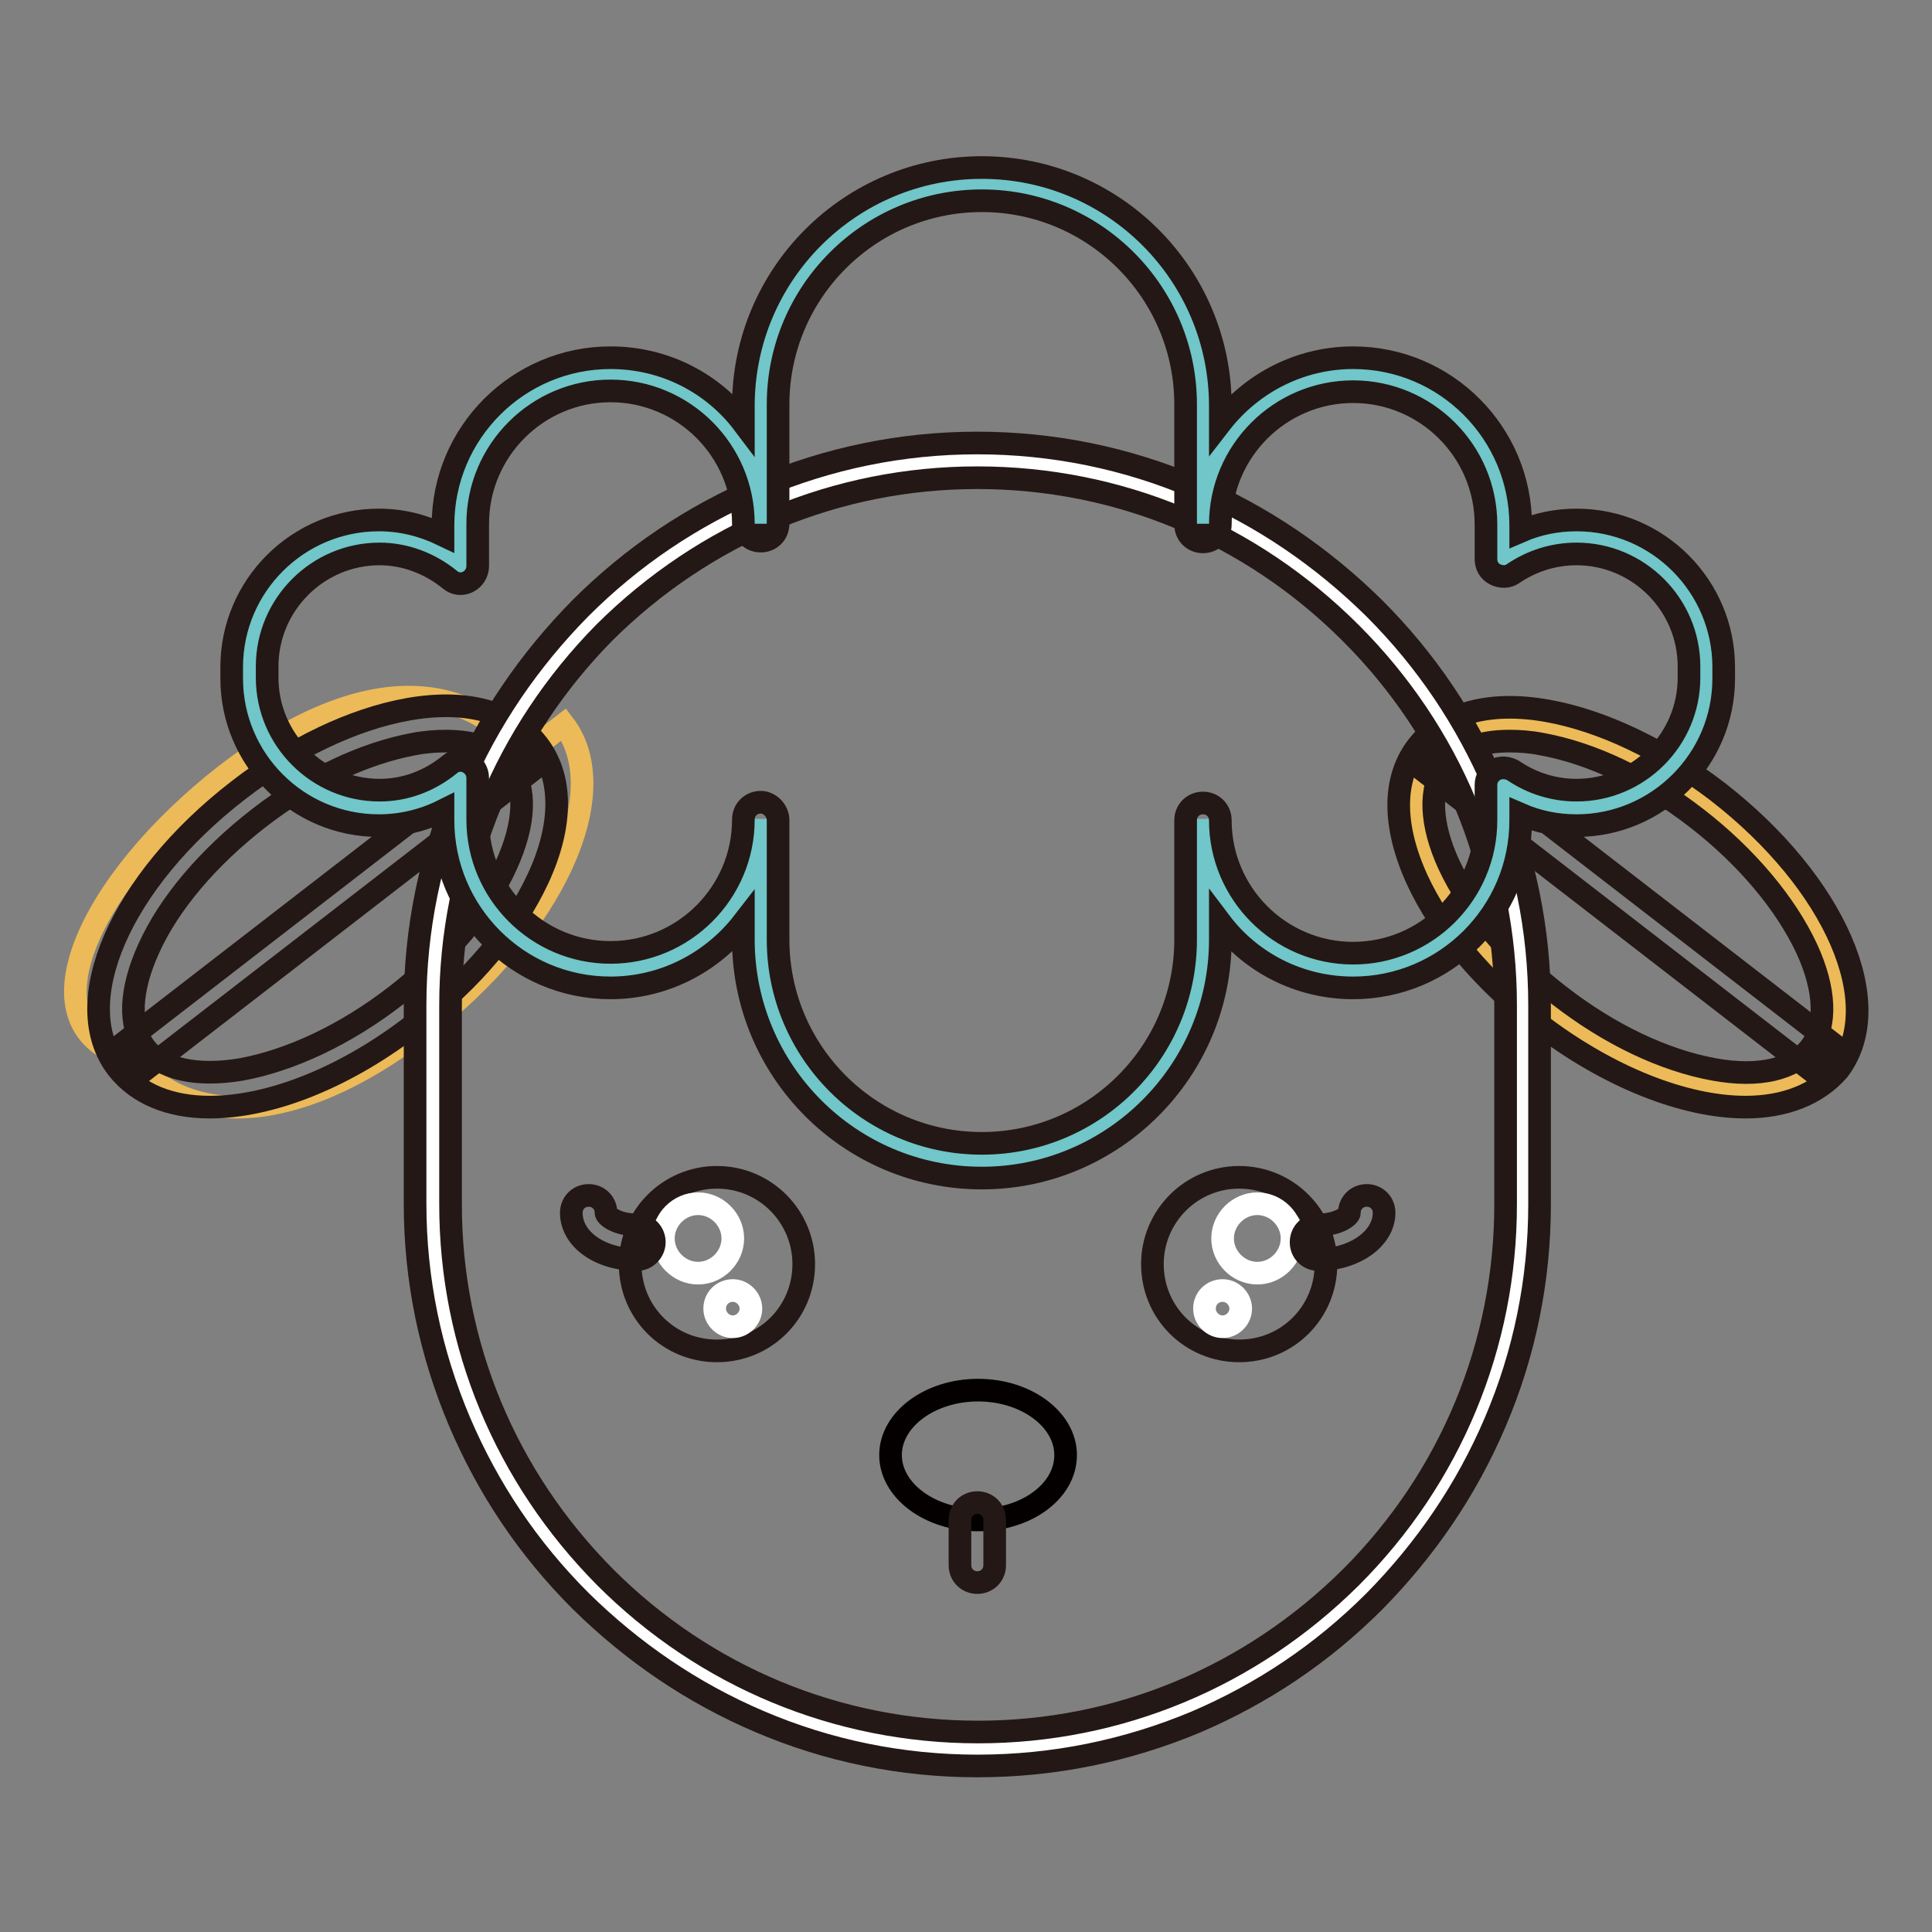 <?xml version="1.0" encoding="utf-8"?>
<!-- Svg Vector Icons : http://www.onlinewebfonts.com/icon -->
<!DOCTYPE svg PUBLIC "-//W3C//DTD SVG 1.1//EN" "http://www.w3.org/Graphics/SVG/1.1/DTD/svg11.dtd">
<svg version="1.1" xmlns="http://www.w3.org/2000/svg" xmlns:xlink="http://www.w3.org/1999/xlink" x="0px" y="0px" viewBox="0 0 256 256" enable-background="new 0 0 256 256" xml:space="preserve">
<rect x="0" y="0" width="256" height="256" fill="#808080" stroke="none"/>
<g> <path stroke-width="3" fill-opacity="0" stroke="#ecba58"  d="M17.4,140.2c6.9,9,21.3,9.5,38.6-3.8C73.3,123.1,81.6,105,74.7,96c0,0,0,0-5.2,4c-7.4-9.6-21-11.6-39.5,2.6 C11.6,116.9,2.6,136.3,17.4,140.2z"/> <path stroke-width="3" fill-opacity="0" stroke="#231815"  d="M27.8,146.7c-5.2,0-9.5-1.7-12.2-5.1c-6.7-8.6,0.3-24.8,16-36.9C38.8,99.1,46.8,95.3,54,94 c7.8-1.4,13.9,0.3,17.2,4.6c3.4,4.3,3.4,10.7,0.1,17.8c-3.1,6.7-8.8,13.5-16,19C45.9,142.8,35.8,146.7,27.8,146.7z M59.1,98.2 c-1.3,0-2.8,0.1-4.3,0.4c-6.5,1.2-13.8,4.6-20.5,9.8c-6.7,5.2-11.9,11.3-14.6,17.3c-2.5,5.5-2.7,10.2-0.5,13.1s6.9,3.9,12.8,2.9 c6.5-1.2,13.8-4.6,20.5-9.8c6.7-5.2,11.9-11.3,14.6-17.3c2.5-5.5,2.7-10.2,0.5-13.1C66,99.3,63,98.2,59.1,98.2L59.1,98.2z"/> <path stroke-width="3" fill-opacity="0" stroke="#231815"  d="M68.1,98.2l2.8,3.6l-52,40.2l-2.8-3.6L68.1,98.2z"/> <path stroke-width="3" fill-opacity="0" stroke="#ecba58"  d="M241.7,140.2c5.8-7.5-1.2-22.6-15.5-33.7s-30.7-14-36.5-6.5c0,0,0,0,0,0c-5.8,7.5,1.2,22.6,15.5,33.7 C219.5,144.8,235.9,147.7,241.7,140.2L241.7,140.2L241.7,140.2z"/> <path stroke-width="3" fill-opacity="0" stroke="#231815"  d="M231.3,146.7c-8,0-18.1-3.9-27.5-11.1c-7.2-5.6-12.9-12.3-16-19c-3.3-7.2-3.3-13.5,0.1-17.8 c3.4-4.3,9.5-6,17.2-4.6c7.2,1.3,15.2,5.1,22.5,10.7c15.6,12.1,22.6,28.2,16,36.9C240.8,145,236.5,146.7,231.3,146.7L231.3,146.7z  M200,98.2c-3.9,0-6.9,1.1-8.5,3.3c-2.2,2.9-2,7.7,0.5,13.1c2.8,6,8,12.2,14.6,17.3c6.7,5.2,13.9,8.6,20.5,9.8 c5.9,1.1,10.6,0,12.8-2.9c2.2-2.9,2-7.7-0.5-13.1c-2.8-6-8-12.2-14.6-17.3c-6.7-5.2-13.9-8.6-20.5-9.8 C202.8,98.3,201.3,98.2,200,98.2L200,98.2z"/> <path stroke-width="3" fill-opacity="0" stroke="#231815"  d="M191,98.2l52,40.2l-2.8,3.6l-52-40.2L191,98.2z"/> <path stroke-width="3" fill-opacity="0" stroke="#ffffff"  d="M129.5,231.7c-39.7,0-72.2-32.5-72.2-72.2v-26.4c0-39.7,32.5-72.2,72.2-72.2c39.7,0,72.2,32.5,72.2,72.2 v26.4C201.7,199.2,169.3,231.7,129.5,231.7L129.5,231.7z"/> <path stroke-width="3" fill-opacity="0" stroke="#231815"  d="M129.5,234c-10,0-19.8-2-28.9-5.9c-8.9-3.8-16.8-9.2-23.7-16c-6.9-6.9-12.2-14.8-16-23.7 c-3.9-9.2-5.9-18.9-5.9-28.9v-26.3c0-10,2-19.8,5.9-28.9c3.8-8.9,9.2-16.8,16-23.7c6.9-6.9,14.8-12.2,23.7-16 c9.2-3.9,18.9-5.9,28.9-5.9c10,0,19.8,2,28.9,5.9c8.9,3.8,16.8,9.2,23.7,16c6.9,6.9,12.2,14.8,16,23.7c3.9,9.2,5.9,18.9,5.9,28.9 v26.4c0,10-2,19.8-5.9,28.9c-3.8,8.9-9.2,16.8-16,23.7c-6.9,6.9-14.8,12.2-23.7,16C149.3,232,139.6,234,129.5,234z M129.5,63.3 c-18.6,0-36.1,7.3-49.4,20.5C67,97.1,59.7,114.6,59.7,133.2v26.4c0,18.6,7.3,36.1,20.5,49.4c13.2,13.2,30.8,20.5,49.4,20.5 c18.6,0,36.1-7.3,49.4-20.5c13.2-13.2,20.5-30.8,20.5-49.4v-26.4c0-18.6-7.3-36.1-20.5-49.3C165.7,70.6,148.2,63.3,129.5,63.3 L129.5,63.3z"/> <path stroke-width="3" fill-opacity="0" stroke="#70c6c8"  d="M209,71c-3.6,0-6.9,1.1-9.7,3v-4.6c0-11-9-19.9-19.9-19.9c-11,0-19.9,9-19.9,19.9V53.6 c0-16.2-13.1-29.3-29.3-29.3c-16.2,0-29.3,13.1-29.3,29.3v15.8c0-11-9-19.9-19.9-19.9c-11,0-19.9,9-19.9,19.9v5.5 c-3-2.4-6.7-3.9-10.8-3.9c-9.5,0-17.2,7.7-17.2,17.2v1.5c0,9.5,7.8,17.2,17.2,17.2c4.1,0,7.8-1.5,10.8-3.9v5.5 c0,11,9,19.9,19.9,19.9c11,0,19.9-9,19.9-19.9v15.8c0,16.2,13.1,29.3,29.3,29.3c16.2,0,29.3-13.1,29.3-29.3v-15.8 c0,11,9,19.9,19.9,19.9c11,0,19.9-9,19.9-19.9V104c2.8,1.9,6.1,3,9.7,3c9.5,0,17.2-7.7,17.2-17.2v-1.5C226.2,78.8,218.5,71,209,71 L209,71z"/> <path stroke-width="3" fill-opacity="0" stroke="#231815"  d="M130.1,156.1c-17.5,0-31.6-14.2-31.6-31.6v-2.3c-4.1,5.3-10.5,8.7-17.6,8.7c-12.3,0-22.2-10-22.2-22.2v-1.3 c-2.6,1.3-5.5,2-8.5,2c-10.8,0-19.5-8.8-19.5-19.5v-1.5c0-10.8,8.8-19.5,19.5-19.5c3,0,5.8,0.7,8.5,2v-1.3 c0-12.3,10-22.2,22.2-22.2c7.2,0,13.6,3.4,17.6,8.7v-2.3c0-17.5,14.2-31.6,31.6-31.6c17.5,0,31.6,14.2,31.6,31.6v2.3 c4.1-5.3,10.5-8.7,17.6-8.7c12.3,0,22.2,10,22.2,22.2v0.8c2.3-1,4.8-1.5,7.4-1.5c10.8,0,19.5,8.8,19.5,19.5v1.5 c0,10.8-8.8,19.5-19.5,19.5c-2.6,0-5.1-0.5-7.4-1.5v0.8c0,12.3-10,22.2-22.2,22.2c-7.2,0-13.6-3.4-17.6-8.7v2.3 C161.7,141.9,147.5,156.1,130.1,156.1L130.1,156.1z M103.1,108.7v15.8c0,14.9,12.1,27,27,27c14.9,0,27-12.1,27-27v-15.8 c0-1.3,1-2.3,2.3-2.3s2.3,1,2.3,2.3c0,9.7,7.9,17.6,17.6,17.6s17.6-7.9,17.6-17.6V104c0-0.9,0.5-1.6,1.2-2c0.8-0.4,1.7-0.3,2.4,0.1 c2.5,1.7,5.4,2.6,8.4,2.6c8.2,0,14.9-6.7,14.9-14.9v-1.5c0-8.2-6.7-14.9-14.9-14.9c-3,0-5.9,0.9-8.4,2.6c-0.7,0.5-1.6,0.5-2.4,0.1 c-0.8-0.4-1.2-1.2-1.2-2v-4.6c0-9.7-7.9-17.6-17.6-17.6s-17.6,7.9-17.6,17.6c0,1.3-1,2.3-2.3,2.3s-2.3-1-2.3-2.3V53.6 c0-14.9-12.1-27-27-27c-14.9,0-27,12.1-27,27v15.8c0,1.3-1,2.3-2.3,2.3c-1.3,0-2.3-1-2.3-2.3c0-9.7-7.9-17.6-17.6-17.6 c-9.7,0-17.6,7.9-17.6,17.6V75c0,0.9-0.5,1.7-1.3,2.1c-0.8,0.4-1.7,0.3-2.4-0.3c-2.7-2.2-6-3.4-9.3-3.4c-8.2,0-14.9,6.7-14.9,14.9 v1.5c0,8.2,6.7,14.9,14.9,14.9c3.4,0,6.6-1.2,9.3-3.4c0.7-0.6,1.6-0.7,2.4-0.3c0.8,0.4,1.3,1.2,1.3,2.1v5.5 c0,9.7,7.9,17.6,17.6,17.6c9.7,0,17.6-7.9,17.6-17.6c0-1.3,1-2.3,2.3-2.3C102,106.3,103.1,107.4,103.1,108.7z"/> <path stroke-width="3" fill-opacity="0" stroke="#231815"  d="M83.5,167.5c0,6.4,5.1,11.5,11.5,11.5c6.4,0,11.5-5.1,11.5-11.5c0-6.3-5.1-11.5-11.5-11.5 C88.6,156,83.5,161.2,83.5,167.5z"/> <path stroke-width="3" fill-opacity="0" stroke="#ffffff"  d="M87.9,164.1c0,2.5,2.1,4.6,4.6,4.6c2.5,0,4.6-2.1,4.6-4.6c0-2.5-2.1-4.6-4.6-4.6 C90,159.5,87.9,161.6,87.9,164.1z"/> <path stroke-width="3" fill-opacity="0" stroke="#ffffff"  d="M94.7,173.4c0,1.3,1.1,2.4,2.4,2.4s2.4-1.1,2.4-2.4l0,0c0-1.3-1.1-2.4-2.4-2.4 C95.8,171,94.7,172,94.7,173.4L94.7,173.4z"/> <path stroke-width="3" fill-opacity="0" stroke="#231815"  d="M84.4,166.9c-4.9,0-8.7-2.7-8.7-6.2c0-1.3,1-2.3,2.3-2.3s2.3,1,2.3,2.3c0,0.4,1.4,1.6,4.1,1.6 c1.3,0,2.3,1,2.3,2.3C86.7,165.8,85.7,166.9,84.4,166.9z"/> <path stroke-width="3" fill-opacity="0" stroke="#231815"  d="M152.7,167.5c0,6.4,5.1,11.5,11.5,11.5s11.5-5.1,11.5-11.5c0-6.3-5.1-11.5-11.5-11.5 S152.7,161.2,152.7,167.5z"/> <path stroke-width="3" fill-opacity="0" stroke="#ffffff"  d="M162,164.1c0,2.5,2.1,4.6,4.6,4.6s4.6-2.1,4.6-4.6c0-2.5-2.1-4.6-4.6-4.6S162,161.6,162,164.1z"/> <path stroke-width="3" fill-opacity="0" stroke="#ffffff"  d="M159.6,173.4c0,1.3,1.1,2.4,2.4,2.4c1.3,0,2.4-1.1,2.4-2.4l0,0c0-1.3-1.1-2.4-2.4-2.4 C160.7,171,159.6,172,159.6,173.4L159.6,173.4z"/> <path stroke-width="3" fill-opacity="0" stroke="#231815"  d="M174.7,166.9c-1.3,0-2.3-1-2.3-2.3c0-1.3,1-2.3,2.3-2.3c2.7,0,4.1-1.2,4.1-1.6c0-1.3,1-2.3,2.3-2.3 s2.3,1,2.3,2.3C183.4,164.1,179.5,166.9,174.7,166.9z"/> <path stroke-width="3" fill-opacity="0" stroke="#040000"  d="M118,192.8c0,4.7,5.2,8.6,11.6,8.6c6.4,0,11.6-3.8,11.6-8.6c0-4.7-5.2-8.6-11.6-8.6 C123.2,184.2,118,188.1,118,192.8C118,192.8,118,192.8,118,192.8z"/> <path stroke-width="3" fill-opacity="0" stroke="#231815"  d="M129.5,209.7c-1.3,0-2.3-1-2.3-2.3v-6c0-1.3,1-2.3,2.3-2.3c1.3,0,2.3,1,2.3,2.3v6 C131.8,208.7,130.8,209.7,129.5,209.7z"/></g>
</svg>